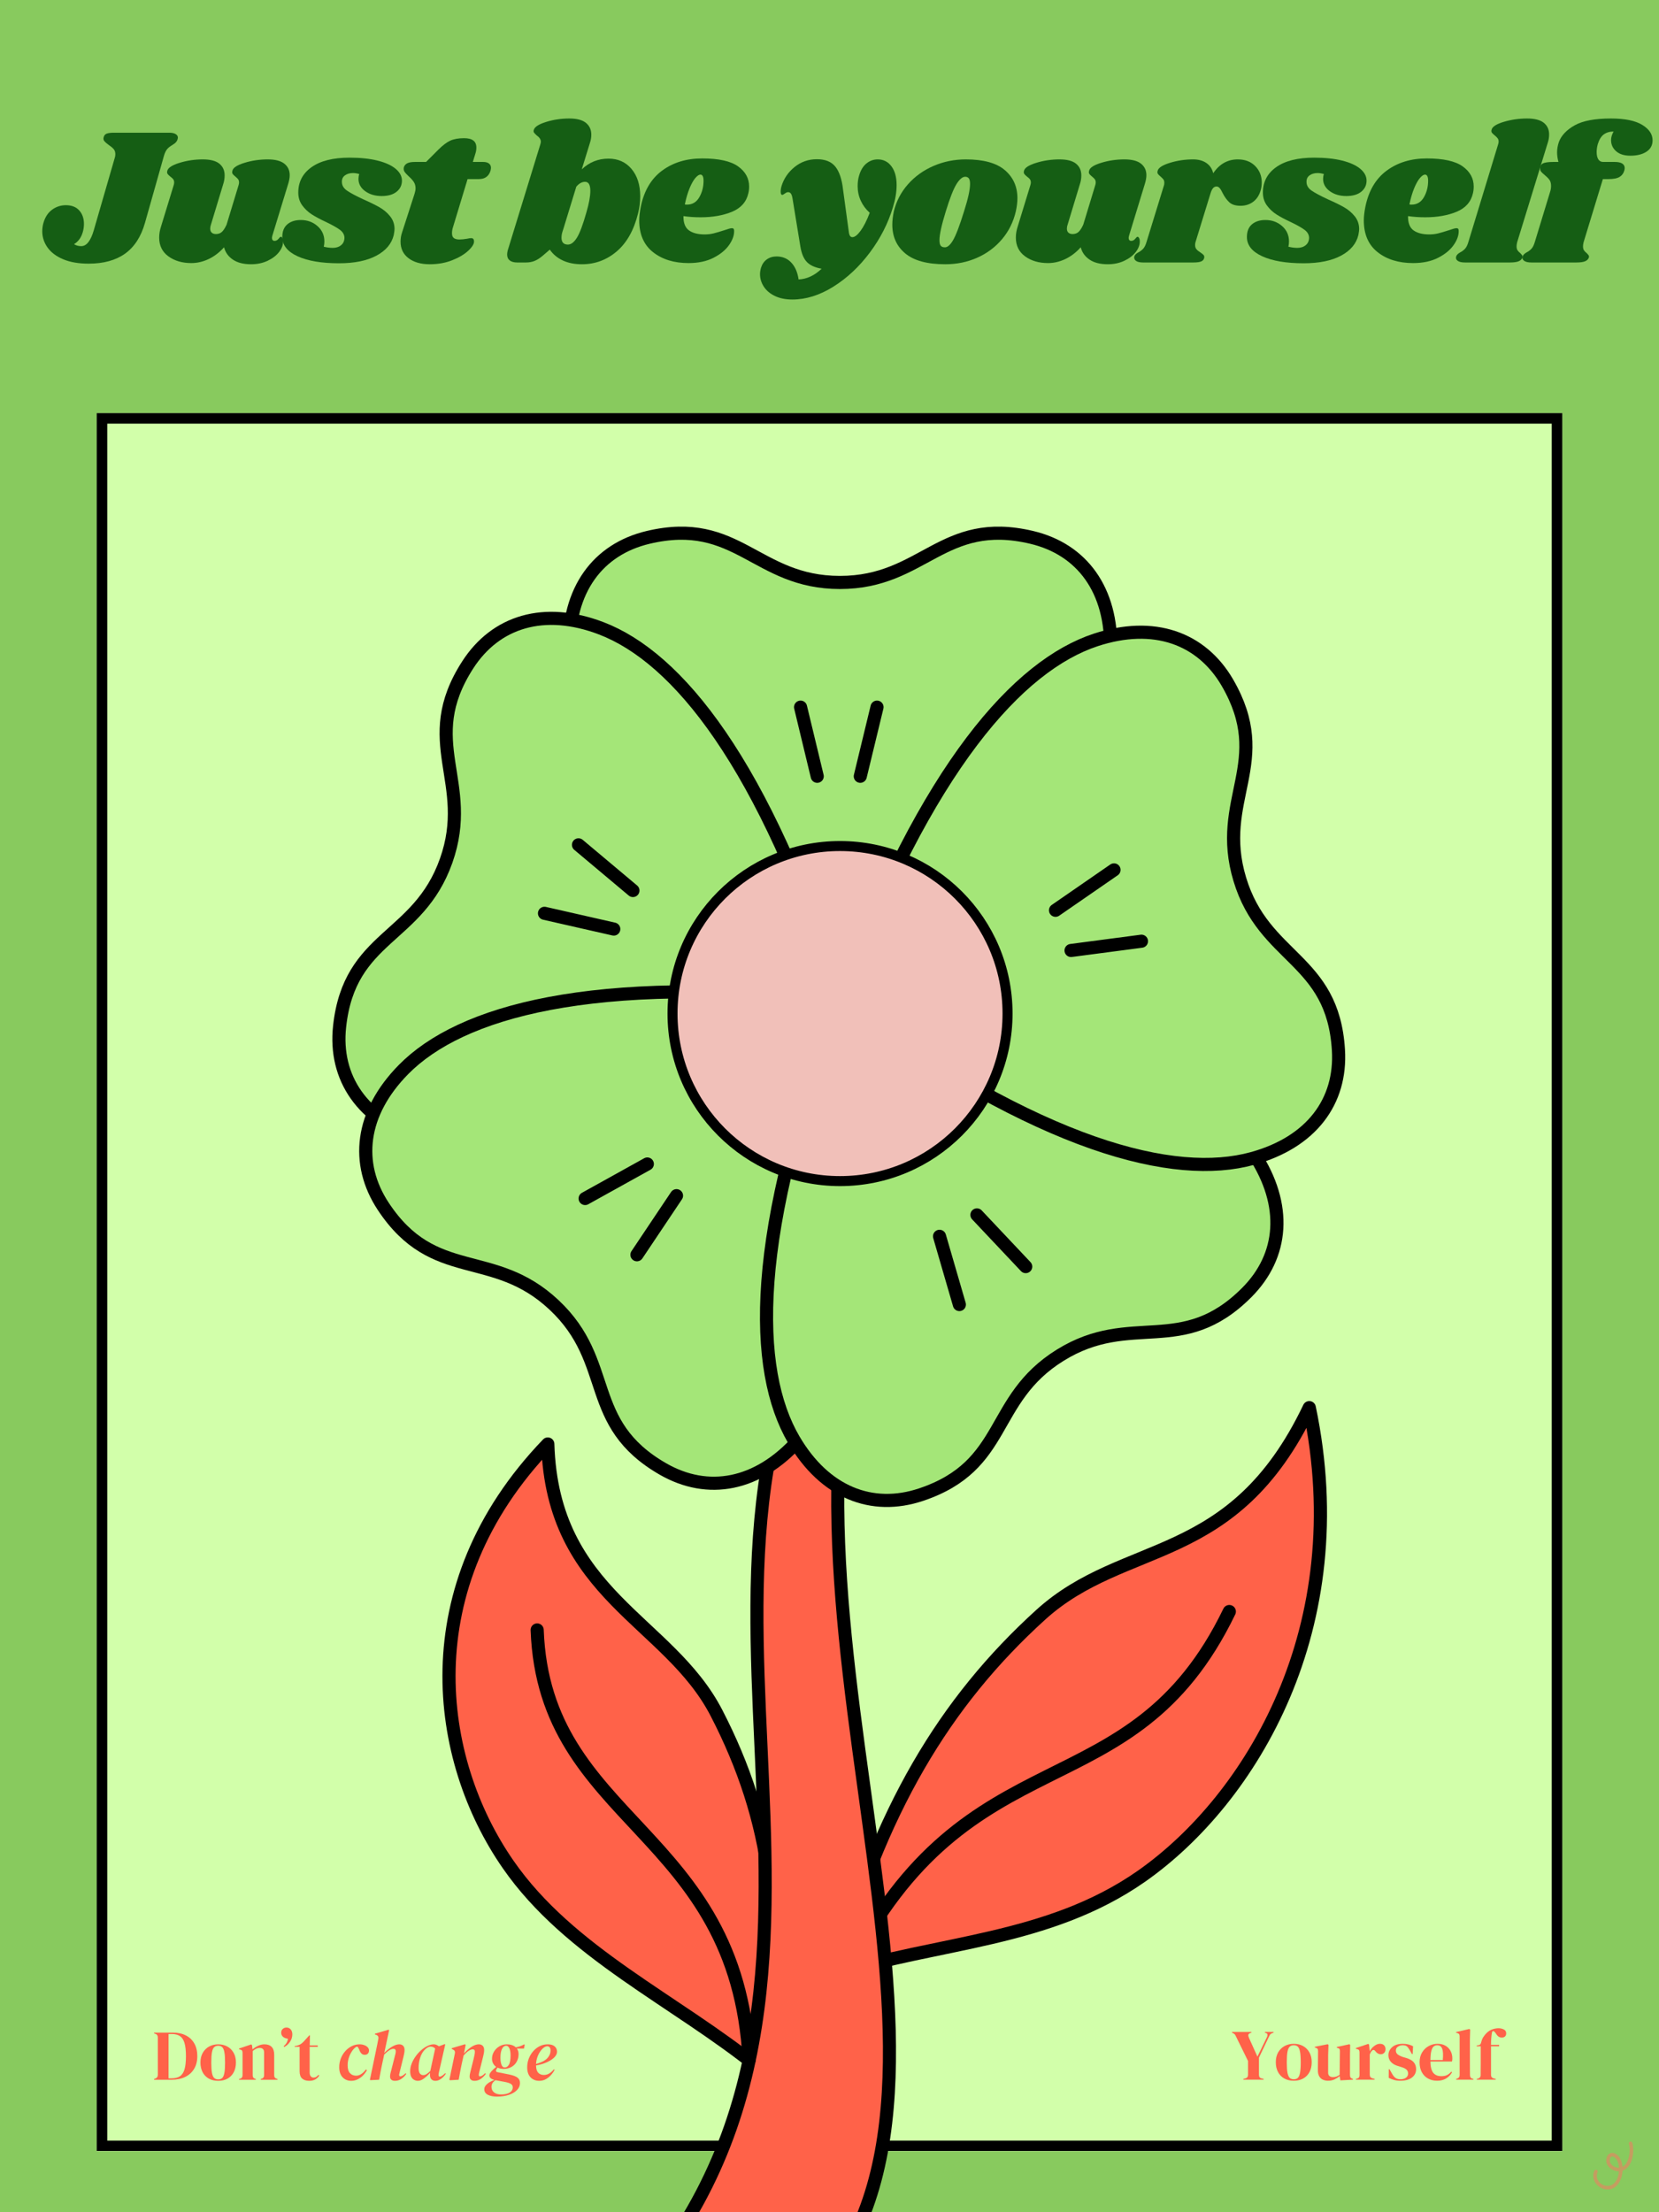 <svg version="1.0" preserveAspectRatio="xMidYMid meet" height="2304" viewBox="0 0 1296 1728" zoomAndPan="magnify" width="1728" xmlns:xlink="http://www.w3.org/1999/xlink" xmlns="http://www.w3.org/2000/svg"><defs><filter id="ac4326988a" height="100%" width="100%" y="0%" x="0%"><feColorMatrix color-interpolation-filters="sRGB" values="0 0 0 0 1 0 0 0 0 1 0 0 0 0 1 0 0 0 1 0"></feColorMatrix></filter><g></g><clipPath id="c42a2dae53"><path clip-rule="nonzero" d="M 75.535 322.672 L 1220.465 322.672 L 1220.465 1680.359 L 75.535 1680.359 Z M 75.535 322.672"></path></clipPath><clipPath id="3b586ac7e4"><path clip-rule="nonzero" d="M 75.535 322.672 L 1220.457 322.672 L 1220.457 1680.172 L 75.535 1680.172 Z M 75.535 322.672"></path></clipPath><clipPath id="f00b7ec289"><path clip-rule="nonzero" d="M 406 403.477 L 906 403.477 L 906 819 L 406 819 Z M 406 403.477"></path></clipPath><clipPath id="dfcea0f3bc"><path clip-rule="nonzero" d="M 254.23 444 L 695 444 L 695 934 L 254.23 934 Z M 254.23 444"></path></clipPath><clipPath id="71c8a0a6a5"><path clip-rule="nonzero" d="M 254.23 736 L 710 736 L 710 1197 L 254.23 1197 Z M 254.23 736"></path></clipPath><mask id="24bea6528b"><g filter="url(#ac4326988a)"><rect fill-opacity="0.5" height="2073.6" y="-172.8" fill="#000000" width="1555.2" x="-129.6"></rect></g></mask><clipPath id="13fbf915a9"><path clip-rule="nonzero" d="M 20.367 13.727 L 51.988 13.727 L 51.988 51.418 L 20.367 51.418 Z M 20.367 13.727"></path></clipPath><clipPath id="8d33349b31"><rect height="69" y="0" width="70" x="0"></rect></clipPath></defs><rect fill-opacity="1" height="2073.6" y="-172.8" fill="#ffffff" width="1555.2" x="-129.6"></rect><rect fill-opacity="1" height="2073.6" y="-172.8" fill="#88ca5e" width="1555.2" x="-129.6"></rect><g clip-path="url(#c42a2dae53)"><path fill-rule="nonzero" fill-opacity="1" d="M 75.535 322.672 L 1220.465 322.672 L 1220.465 1682.273 L 75.535 1682.273 Z M 75.535 322.672" fill="#d2ffaa"></path></g><g clip-path="url(#3b586ac7e4)"><path stroke-miterlimit="4" stroke-opacity="1" stroke-width="22" stroke="#000000" d="M -0.002 0.001 L 1526.56 0.001 L 1526.56 1810.236 L -0.002 1810.236 Z M -0.002 0.001" stroke-linejoin="miter" fill="none" transform="matrix(0.75, 0, 0, 0.75, 75.537, 322.671)" stroke-linecap="butt"></path></g><path fill-rule="evenodd" fill-opacity="1" d="M 812.617 1261.215 C 878.434 1201.469 962.809 1224.152 1022.262 1099.414 C 1058.203 1270.699 977.125 1405.156 891.398 1465.316 C 818.395 1516.52 731.957 1516.461 652.234 1541.973 C 686.469 1414.586 737.613 1329.324 812.617 1261.215" fill="#ff6249"></path><path stroke-miterlimit="2.613" stroke-opacity="1" stroke-width="8.224" stroke="#000000" d="M -506.992 -339.858 C -565.418 -380.019 -563.342 -449.808 -670.993 -473.042 C -544.786 -532.567 -425.621 -494.315 -363.166 -438.753 C -310.087 -391.416 -294.241 -324.193 -259.802 -266.907 C -364.873 -270.039 -440.387 -294.089 -506.992 -339.858 Z M -506.992 -339.858" stroke-linejoin="round" fill="none" transform="matrix(-0.29, 1.221, -1.218, -0.289, 252.043, 1782.135)" stroke-linecap="round"></path><path stroke-miterlimit="2.613" stroke-opacity="1" stroke-width="8.224" stroke="#000000" d="M -536.025 -453.884 C -398.655 -423.539 -427.794 -312.471 -263.951 -274.05" stroke-linejoin="round" fill="none" transform="matrix(-0.29, 1.221, -1.218, -0.289, 252.043, 1782.135)" stroke-linecap="round"></path><path fill-rule="evenodd" fill-opacity="1" d="M 559.789 1337.93 C 522.254 1265.277 431.574 1246.07 427.98 1127.758 C 320.215 1239.883 340.426 1374.695 396.93 1456.184 C 444.953 1525.535 527.973 1562.477 593.492 1615.625 C 615.176 1506.09 602.625 1420.773 559.789 1337.93" fill="#ff6249"></path><path stroke-miterlimit="2.613" stroke-opacity="1" stroke-width="6.802" stroke="#000000" d="M 204.024 294.491 C 179.139 342.657 119.022 355.391 116.64 433.827 C 45.195 359.493 58.594 270.117 96.054 216.094 C 127.892 170.116 182.931 145.625 226.368 110.39 C 240.743 183.008 232.422 239.569 204.024 294.491 Z M 204.024 294.491" stroke-linejoin="round" fill="none" transform="matrix(1.508, 0, 0, -1.508, 252.043, 1782.135)" stroke-linecap="round"></path><path fill-rule="evenodd" fill-opacity="1" d="M 658.895 1761.629 C 776.617 1570.312 553.543 1176.543 716.344 923.008 C 460.684 1166.762 710.039 1501.375 517.07 1763.457 C 573.812 1764.34 601.68 1762.516 658.895 1761.629" fill="#ff6249"></path><path stroke-miterlimit="2.613" stroke-opacity="1" stroke-width="8.169" stroke="#000000" d="M -90.596 312.93 C -260.446 369.252 -524.439 122.977 -750.703 202.865 C -514.952 48.837 -301.569 304.709 -63.091 202.878 C -72.874 247.199 -79.405 268.556 -90.596 312.93 Z M -90.596 312.93" stroke-linejoin="miter" fill="none" transform="matrix(-0.29, 1.222, 1.216, 0.288, 252.043, 1782.135)" stroke-linecap="butt"></path><path stroke-miterlimit="2.613" stroke-opacity="1" stroke-width="6.802" stroke="#000000" d="M 111.134 337.501 C 114.804 237.264 214.649 234.688 220.937 114.728" stroke-linejoin="round" fill="none" transform="matrix(1.508, 0, 0, -1.508, 252.043, 1782.135)" stroke-linecap="round"></path><path fill-rule="nonzero" fill-opacity="1" d="M 656.242 781.066 C 500.219 662.809 446.188 571.246 444.598 508.262 C 443.418 460.477 467.105 428.715 506.406 419.406 C 576.465 402.852 590.664 454.641 656.242 454.641 C 721.82 454.641 736.023 402.852 806.078 419.406 C 845.379 428.715 869.066 460.477 867.828 508.262 C 866.297 571.246 812.266 662.809 656.242 781.066" fill="#a4e678"></path><g clip-path="url(#f00b7ec289)"><path stroke-miterlimit="2.613" stroke-opacity="1" stroke-width="6.799" stroke="#000000" d="M 267.969 663.671 C 164.531 742.071 128.71 802.774 127.656 844.53 C 126.874 876.21 142.578 897.267 168.633 903.438 C 215.079 914.413 224.493 880.079 267.969 880.079 C 311.444 880.079 320.861 914.413 367.304 903.438 C 393.359 897.267 409.063 876.21 408.242 844.53 C 407.227 802.774 371.406 742.071 267.969 663.671 Z M 267.969 663.671" stroke-linejoin="miter" fill="none" transform="matrix(1.508, 0, 0, -1.508, 252.043, 1782.135)" stroke-linecap="butt"></path></g><path fill-rule="nonzero" fill-opacity="1" d="M 656.242 781.066 C 492.676 888.598 388.328 908.984 328.406 889.422 C 282.977 874.574 260.941 841.695 265.301 801.512 C 273.078 729.98 326.637 733.867 348.555 672.062 C 370.414 610.254 326.402 579.555 365.406 519.043 C 387.266 485.105 425.094 473.379 469.758 490.465 C 528.621 512.973 596.852 594.52 656.242 781.066" fill="#a4e678"></path><g clip-path="url(#dfcea0f3bc)"><path stroke-miterlimit="2.613" stroke-opacity="1" stroke-width="6.799" stroke="#000000" d="M 267.969 663.671 C 159.53 592.382 90.352 578.866 50.626 591.835 C 20.508 601.679 5.899 623.476 8.789 650.116 C 13.945 697.539 49.453 694.962 63.983 735.936 C 78.475 776.913 49.297 797.266 75.155 837.383 C 89.647 859.882 114.726 867.656 144.336 856.329 C 183.361 841.407 228.595 787.344 267.969 663.671 Z M 267.969 663.671" stroke-linejoin="miter" fill="none" transform="matrix(1.508, 0, 0, -1.508, 252.043, 1782.135)" stroke-linecap="butt"></path></g><path fill-rule="nonzero" fill-opacity="1" d="M 656.242 781.066 C 689.062 974.031 665.848 1077.793 623.895 1124.812 C 592.02 1160.457 553.07 1167.41 518.012 1147.32 C 455.617 1111.438 480.656 1063.945 432.871 1019.105 C 385.027 974.207 339.246 1002.254 299.477 942.215 C 277.203 908.57 281.68 869.211 315.266 835.156 C 359.457 790.316 461.566 760.5 656.242 781.066" fill="#a4e678"></path><g clip-path="url(#71c8a0a6a5)"><path stroke-miterlimit="2.613" stroke-opacity="1" stroke-width="6.799" stroke="#000000" d="M 267.969 663.671 C 289.727 535.742 274.337 466.952 246.523 435.78 C 225.391 412.149 199.57 407.539 176.327 420.858 C 134.962 444.647 151.562 476.133 119.882 505.86 C 88.163 535.626 57.812 517.032 31.446 556.835 C 16.68 579.141 19.648 605.234 41.914 627.811 C 71.211 657.538 138.906 677.306 267.969 663.671 Z M 267.969 663.671" stroke-linejoin="miter" fill="none" transform="matrix(1.508, 0, 0, -1.508, 252.043, 1782.135)" stroke-linecap="butt"></path></g><path fill-rule="nonzero" fill-opacity="1" d="M 656.242 781.066 C 851.152 799.273 945.367 848.59 979.895 901.266 C 1006.117 941.27 1002.699 980.691 974.238 1009.324 C 923.449 1060.352 884.09 1023.82 828.352 1058.406 C 772.613 1092.992 787.871 1144.492 719.582 1167.352 C 681.285 1180.137 644.457 1165.703 620.242 1124.457 C 588.367 1070.074 586.008 963.777 656.242 781.066" fill="#a4e678"></path><path stroke-miterlimit="2.613" stroke-opacity="1" stroke-width="6.799" stroke="#000000" d="M 267.969 663.671 C 397.187 651.603 459.648 618.905 482.538 583.983 C 499.923 557.462 497.657 531.327 478.788 512.345 C 445.117 478.515 419.023 502.734 382.071 479.805 C 345.118 456.876 355.234 422.733 309.961 407.578 C 284.571 399.102 260.155 408.671 244.102 436.016 C 222.97 472.07 221.406 542.538 267.969 663.671 Z M 267.969 663.671" stroke-linejoin="miter" fill="none" transform="matrix(1.508, 0, 0, -1.508, 252.043, 1782.135)" stroke-linecap="butt"></path><path fill-rule="nonzero" fill-opacity="1" d="M 656.242 781.066 C 724.297 597.465 796.297 519.277 856.102 499.539 C 901.531 484.574 938.77 498.066 959.039 532.949 C 995.156 595.227 949.73 623.805 968.699 686.555 C 987.672 749.367 1041.352 748.012 1045.77 819.836 C 1048.246 860.137 1024.676 891.953 978.602 904.68 C 917.852 921.414 814.562 896.195 656.242 781.066" fill="#a4e678"></path><path stroke-miterlimit="2.613" stroke-opacity="1" stroke-width="6.799" stroke="#000000" d="M 267.969 663.671 C 313.086 785.392 360.82 837.227 400.468 850.313 C 430.586 860.234 455.274 851.289 468.712 828.163 C 492.656 786.876 462.54 767.929 475.118 726.329 C 487.697 684.686 523.282 685.585 526.211 637.968 C 527.852 611.25 512.226 590.157 481.681 581.72 C 441.406 570.626 372.929 587.345 267.969 663.671 Z M 267.969 663.671" stroke-linejoin="miter" fill="none" transform="matrix(1.508, 0, 0, -1.508, 252.043, 1782.135)" stroke-linecap="butt"></path><path fill-rule="evenodd" fill-opacity="1" d="M 656.301 660.57 C 728.598 660.57 787.223 719.141 787.223 791.434 C 787.223 863.73 728.598 922.359 656.301 922.359 C 584.062 922.359 525.438 863.73 525.438 791.434 C 525.438 719.141 584.062 660.57 656.301 660.57" fill="#f1c0b9"></path><path stroke-miterlimit="2.613" stroke-opacity="1" stroke-width="5.188" stroke="#000000" d="M 268.007 743.555 C 315.938 743.555 354.804 704.725 354.804 656.798 C 354.804 608.868 315.938 569.999 268.007 569.999 C 220.116 569.999 181.25 608.868 181.25 656.798 C 181.25 704.725 220.116 743.555 268.007 743.555 Z M 268.007 743.555" stroke-linejoin="miter" fill="none" transform="matrix(1.508, 0, 0, -1.508, 252.043, 1782.135)" stroke-linecap="butt"></path><path stroke-miterlimit="2.613" stroke-opacity="1" stroke-width="6.785" stroke="#000000" d="M 247.577 815.507 L 256.211 779.687 M 287.187 815.507 L 278.516 779.687" stroke-linejoin="round" fill="none" transform="matrix(1.508, 0, 0, -1.508, 252.043, 1782.135)" stroke-linecap="round"></path><path stroke-miterlimit="2.613" stroke-opacity="1" stroke-width="6.785" stroke="#000000" d="M 409.962 731.21 L 379.649 710.272 M 424.179 694.258 L 387.695 689.454" stroke-linejoin="round" fill="none" transform="matrix(1.508, 0, 0, -1.508, 252.043, 1782.135)" stroke-linecap="round"></path><path stroke-miterlimit="2.613" stroke-opacity="1" stroke-width="6.785" stroke="#000000" d="M 364.22 525.702 L 338.944 552.5 M 329.844 506.054 L 319.571 541.406" stroke-linejoin="round" fill="none" transform="matrix(1.508, 0, 0, -1.508, 252.043, 1782.135)" stroke-linecap="round"></path><path stroke-miterlimit="2.613" stroke-opacity="1" stroke-width="6.785" stroke="#000000" d="M 162.811 531.837 L 183.319 562.46 M 135.977 560.976 L 168.203 578.866" stroke-linejoin="round" fill="none" transform="matrix(1.508, 0, 0, -1.508, 252.043, 1782.135)" stroke-linecap="round"></path><path stroke-miterlimit="2.613" stroke-opacity="1" stroke-width="6.785" stroke="#000000" d="M 114.923 708.711 L 150.821 700.548 M 132.538 744.179 L 160.742 720.507" stroke-linejoin="round" fill="none" transform="matrix(1.508, 0, 0, -1.508, 252.043, 1782.135)" stroke-linecap="round"></path><g mask="url(#24bea6528b)"><g transform="matrix(1, 0, 0, 1, 1224, 1659)"><g clip-path="url(#8d33349b31)"><g clip-path="url(#13fbf915a9)"><path fill-rule="nonzero" fill-opacity="1" d="M 31.859 51.25 C 24.637 51.328 18.211 43.562 21.48 36.621 C 21.793 35.926 22.609 35.613 23.309 35.926 C 24.004 36.234 24.312 37.055 24.004 37.75 C 19.938 47.844 38.836 55.969 40.707 37.055 C 36.594 37.09 32.117 34.469 31.043 30.387 C 30.234 27.734 31.289 23.957 33.906 23 C 35.535 22.344 37.309 22.75 38.766 23.809 C 41.84 26.043 43.18 29.824 43.484 33.613 C 48.762 30.719 50.059 20.988 48.492 15.59 C 48.27 14.863 48.684 14.09 49.414 13.871 C 50.145 13.648 50.914 14.062 51.137 14.793 C 51.555 16.184 51.809 17.836 51.867 19.578 C 51.918 21.77 51.711 24.184 51.156 26.512 C 50.098 30.945 47.766 35.043 43.512 36.602 C 43.215 43.391 39.277 51.375 31.859 51.25 Z M 35.547 25.445 C 34.465 25.477 33.871 26.32 33.625 27.574 C 32.926 31.598 37.211 34.371 40.762 34.289 C 40.57 30.344 38.793 25.91 35.547 25.445 Z M 35.547 25.445" fill="#ff6f61"></path></g></g></g></g><g fill-opacity="1" fill="#155e14"><g transform="translate(36.36, 205.039)"><g><path d="M 53.422 -82.203 C 53.629 -82.805 53.734 -83.617 53.734 -84.641 C 53.734 -86.254 53.301 -87.566 52.438 -88.578 C 51.57 -89.598 50.227 -90.719 48.406 -91.938 C 46.883 -93.051 45.789 -94.016 45.125 -94.828 C 44.469 -95.641 44.289 -96.602 44.594 -97.719 C 44.906 -99.145 45.664 -100.109 46.875 -100.609 C 48.094 -101.117 50.023 -101.375 52.672 -101.375 L 95.891 -101.375 C 98.023 -101.375 99.676 -101.02 100.844 -100.312 C 102.008 -99.602 102.594 -98.691 102.594 -97.578 C 102.594 -97.066 102.441 -96.406 102.141 -95.594 C 101.836 -94.883 101.406 -94.25 100.844 -93.688 C 100.281 -93.133 99.77 -92.727 99.312 -92.469 C 98.863 -92.219 98.535 -91.988 98.328 -91.781 C 96.703 -90.875 95.383 -89.859 94.375 -88.734 C 93.363 -87.617 92.5 -85.895 91.781 -83.562 L 76.875 -30.906 C 73.82 -20.145 68.645 -12.148 61.344 -6.922 C 54.039 -1.703 44.551 0.906 32.875 0.906 C 25.062 0.906 18.441 -0.234 13.016 -2.516 C 7.586 -4.797 3.504 -7.863 0.766 -11.719 C -1.973 -15.57 -3.344 -19.785 -3.344 -24.359 C -3.344 -26.586 -3.039 -28.77 -2.438 -30.906 C -1.113 -35.469 1.145 -38.914 4.344 -41.25 C 7.539 -43.582 11.113 -44.75 15.062 -44.75 C 19.633 -44.75 23.133 -43.379 25.562 -40.641 C 28 -37.898 29.219 -34.398 29.219 -30.141 C 29.219 -28.004 28.914 -25.875 28.312 -23.75 C 27.094 -19.488 24.812 -16.344 21.469 -14.312 C 23.082 -13.289 24.957 -12.781 27.094 -12.781 C 29.227 -12.781 31.102 -13.844 32.719 -15.969 C 34.344 -18.102 35.719 -21.102 36.844 -24.969 Z M 53.422 -82.203"></path></g></g></g><g fill-opacity="1" fill="#155e14"><g transform="translate(122.355, 205.039)"><g><path d="M 90.422 -21 C 90.211 -20.188 90.109 -19.578 90.109 -19.172 C 90.109 -18.461 90.285 -17.906 90.641 -17.5 C 90.992 -17.094 91.477 -16.891 92.094 -16.891 C 93.312 -16.891 94.348 -17.422 95.203 -18.484 C 96.066 -19.555 96.656 -20.094 96.969 -20.094 C 97.469 -20.094 97.895 -19.758 98.25 -19.094 C 98.613 -18.438 98.797 -17.656 98.797 -16.75 C 98.891 -13.906 97.867 -11.086 95.734 -8.297 C 93.609 -5.504 90.617 -3.191 86.766 -1.359 C 82.91 0.461 78.598 1.375 73.828 1.375 C 67.836 1.375 63.066 0.156 59.516 -2.281 C 55.961 -4.719 53.68 -7.914 52.672 -11.875 C 49.016 -7.812 44.977 -4.738 40.562 -2.656 C 36.145 -0.582 31.656 0.453 27.094 0.453 C 19.988 0.453 14.023 -1.297 9.203 -4.797 C 4.391 -8.297 1.984 -13.191 1.984 -19.484 C 1.984 -22.328 2.488 -25.27 3.5 -28.312 L 13.25 -60.125 C 13.551 -61.039 13.703 -61.801 13.703 -62.406 C 13.703 -63.52 13.445 -64.406 12.938 -65.062 C 12.426 -65.727 11.664 -66.414 10.656 -67.125 C 9.645 -67.938 8.938 -68.645 8.531 -69.25 C 8.125 -69.863 8.07 -70.676 8.375 -71.688 C 8.977 -74.031 12.172 -76.086 17.953 -77.859 C 23.742 -79.641 29.785 -80.531 36.078 -80.531 C 41.961 -80.531 46.273 -79.41 49.016 -77.172 C 51.754 -74.941 53.125 -71.898 53.125 -68.047 C 53.125 -65.711 52.77 -63.477 52.062 -61.344 L 42.469 -29.688 C 42.062 -28.57 41.859 -27.504 41.859 -26.484 C 41.859 -25.066 42.266 -24 43.078 -23.281 C 43.891 -22.57 44.957 -22.219 46.281 -22.219 C 48.207 -22.219 49.773 -22.773 50.984 -23.891 C 52.203 -25.016 53.422 -26.895 54.641 -29.531 L 63.938 -60.125 C 64.238 -61.039 64.391 -61.801 64.391 -62.406 C 64.391 -63.52 64.133 -64.406 63.625 -65.062 C 63.113 -65.727 62.406 -66.414 61.5 -67.125 C 60.477 -67.938 59.766 -68.645 59.359 -69.25 C 58.953 -69.863 58.906 -70.676 59.219 -71.688 C 59.719 -74.031 62.859 -76.086 68.641 -77.859 C 74.43 -79.641 80.473 -80.531 86.766 -80.531 C 92.648 -80.531 96.988 -79.41 99.781 -77.172 C 102.57 -74.941 103.969 -71.945 103.969 -68.188 C 103.969 -66.258 103.562 -63.977 102.75 -61.344 Z M 90.422 -21"></path></g></g></g><g fill-opacity="1" fill="#155e14"><g transform="translate(222.961, 205.039)"><g><path d="M 50.078 -81.891 C 58.504 -81.891 65.785 -81.129 71.922 -79.609 C 78.055 -78.086 82.773 -75.957 86.078 -73.219 C 89.379 -70.477 91.031 -67.383 91.031 -63.938 C 91.031 -60.383 89.633 -57.488 86.844 -55.25 C 84.051 -53.02 80.172 -51.906 75.203 -51.906 C 70.117 -51.906 65.828 -53.172 62.328 -55.703 C 58.828 -58.242 57.078 -61.441 57.078 -65.297 C 57.078 -66.617 57.281 -67.891 57.688 -69.109 C 55.863 -69.617 54.238 -69.875 52.812 -69.875 C 50.281 -69.875 48.176 -69.266 46.5 -68.047 C 44.82 -66.828 44.035 -65.098 44.141 -62.859 C 44.141 -60.223 45.457 -57.988 48.094 -56.156 C 50.738 -54.332 55.004 -52.051 60.891 -49.312 C 65.961 -47.082 70.145 -45.031 73.438 -43.156 C 76.738 -41.281 79.531 -38.922 81.812 -36.078 C 84.102 -33.234 85.25 -29.883 85.25 -26.031 C 85.25 -25.219 85.047 -23.695 84.641 -21.469 C 83.016 -14.664 78.492 -9.285 71.078 -5.328 C 63.672 -1.367 53.93 0.609 41.859 0.609 C 28.266 0.609 17.484 -1.211 9.516 -4.859 C 1.547 -8.516 -2.438 -13.539 -2.438 -19.938 C -2.438 -24.301 -1.117 -27.598 1.516 -29.828 C 4.16 -32.066 7.664 -33.188 12.031 -33.188 C 17.102 -33.188 21.438 -31.613 25.031 -28.469 C 28.633 -25.32 30.438 -21.312 30.438 -16.438 C 30.438 -15.113 30.285 -13.742 29.984 -12.328 C 32.422 -11.723 34.754 -11.422 36.984 -11.422 C 39.629 -11.422 41.812 -12.129 43.531 -13.547 C 45.258 -14.961 46.125 -16.941 46.125 -19.484 C 46.02 -21.816 44.848 -23.82 42.609 -25.5 C 40.379 -27.176 36.832 -29.18 31.969 -31.516 C 27.395 -33.641 23.633 -35.641 20.688 -37.516 C 17.75 -39.398 15.238 -41.758 13.156 -44.594 C 11.082 -47.438 10.047 -50.785 10.047 -54.641 C 10.047 -62.961 13.52 -69.582 20.469 -74.5 C 27.426 -79.426 37.297 -81.891 50.078 -81.891 Z M 50.078 -81.891"></path></g></g></g><g fill-opacity="1" fill="#155e14"><g transform="translate(309.412, 205.039)"><g><path d="M 68.047 -78.547 C 69.973 -78.547 71.469 -78.141 72.531 -77.328 C 73.594 -76.516 74.125 -75.398 74.125 -73.984 C 74.125 -73.578 74.023 -72.863 73.828 -71.844 C 72.504 -67.383 69.457 -65.156 64.688 -65.156 L 55.859 -65.156 L 44.453 -27.547 C 43.941 -26.023 43.688 -24.453 43.688 -22.828 C 43.688 -21.004 44.191 -19.738 45.203 -19.031 C 46.223 -18.32 47.645 -17.969 49.469 -17.969 C 51.094 -17.969 53.125 -18.172 55.562 -18.578 C 56.781 -18.879 57.844 -19.031 58.75 -19.031 C 59.469 -19.031 60.004 -18.801 60.359 -18.344 C 60.711 -17.883 60.891 -17.301 60.891 -16.594 C 60.992 -14.562 59.492 -12.098 56.391 -9.203 C 53.297 -6.316 49.109 -3.832 43.828 -1.75 C 38.555 0.332 32.723 1.375 26.328 1.375 C 19.43 1.375 13.898 -0.195 9.734 -3.344 C 5.578 -6.488 3.5 -10.801 3.5 -16.281 C 3.5 -18.82 3.906 -21.258 4.719 -23.594 L 14.453 -53.734 C 14.961 -55.461 15.219 -56.832 15.219 -57.844 C 15.219 -59.875 14.734 -61.598 13.766 -63.016 C 12.805 -64.441 11.461 -65.914 9.734 -67.438 C 8.211 -68.852 7.145 -70.039 6.531 -71 C 5.926 -71.969 5.781 -73.113 6.094 -74.438 C 6.5 -75.75 7.359 -76.758 8.672 -77.469 C 9.992 -78.188 12.078 -78.547 14.922 -78.547 L 23.438 -78.547 L 33.031 -88.141 C 36.383 -91.484 39.453 -93.812 42.234 -95.125 C 45.023 -96.445 48.656 -97.109 53.125 -97.109 C 59.52 -97.109 62.719 -94.676 62.719 -89.812 C 62.719 -88.289 62.516 -86.867 62.109 -85.547 L 59.969 -78.547 Z M 68.047 -78.547"></path></g></g></g><g fill-opacity="1" fill="#155e14"><g transform="translate(371.054, 205.039)"><g></g></g></g><g fill-opacity="1" fill="#155e14"><g transform="translate(397.689, 205.039)"><g><path d="M 77.625 -81.125 C 85.133 -81.125 91.145 -78.438 95.656 -73.062 C 100.176 -67.688 102.438 -60.582 102.438 -51.75 C 102.438 -47.188 101.879 -42.723 100.766 -38.359 C 97.516 -25.266 91.957 -15.367 84.094 -8.672 C 76.227 -1.973 67.176 1.375 56.938 1.375 C 51.145 1.375 46.145 0.383 41.938 -1.594 C 37.727 -3.57 34.352 -6.391 31.812 -10.047 L 26.328 -5.328 C 24.203 -3.504 22.125 -2.16 20.094 -1.297 C 18.062 -0.43 15.727 0 13.094 0 L 6.391 0 C 3.859 0 1.906 -0.531 0.531 -1.594 C -0.832 -2.664 -1.516 -4.211 -1.516 -6.234 C -1.516 -7.148 -1.363 -8.219 -1.062 -9.438 L 24.359 -92.094 C 24.66 -93.008 24.812 -93.77 24.812 -94.375 C 24.812 -96.102 23.742 -97.727 21.609 -99.25 C 20.598 -100.156 19.891 -100.891 19.484 -101.453 C 19.078 -102.016 19.023 -102.75 19.328 -103.656 C 20.035 -105.988 23.254 -108.039 28.984 -109.812 C 34.723 -111.594 40.738 -112.484 47.031 -112.484 C 52.914 -112.484 57.254 -111.344 60.047 -109.062 C 62.836 -106.781 64.234 -103.711 64.234 -99.859 C 64.234 -97.723 63.879 -95.594 63.172 -93.469 L 56.781 -72.766 C 62.664 -78.336 69.613 -81.125 77.625 -81.125 Z M 60.438 -39.266 C 62.457 -46.172 63.469 -51.754 63.469 -56.016 C 63.469 -60.68 62.098 -63.016 59.359 -63.016 C 56.93 -63.016 54.648 -61.75 52.516 -59.219 L 42.625 -26.938 L 41.703 -24.047 C 41.203 -22.523 40.953 -20.953 40.953 -19.328 C 40.953 -15.773 42.625 -14 45.969 -14 C 48.406 -14 50.738 -15.773 52.969 -19.328 C 55.207 -22.879 57.695 -29.523 60.438 -39.266 Z M 60.438 -39.266"></path></g></g></g><g fill-opacity="1" fill="#155e14"><g transform="translate(496.925, 205.039)"><g><path d="M 51.609 -81.281 C 64.492 -81.281 73.828 -79.223 79.609 -75.109 C 85.391 -71.004 88.281 -65.754 88.281 -59.359 C 88.281 -57.43 88.078 -55.656 87.672 -54.031 C 86.148 -47.332 81.914 -42.535 74.969 -39.641 C 68.02 -36.754 59.828 -35.312 50.391 -35.312 C 45.617 -35.312 41.148 -35.617 36.984 -36.234 C 36.891 -30.953 38.312 -27.242 41.25 -25.109 C 44.195 -22.984 48.305 -21.922 53.578 -21.922 C 56.016 -21.922 58.348 -22.195 60.578 -22.75 C 62.816 -23.312 65.66 -24.148 69.109 -25.266 C 71.953 -26.285 73.879 -26.797 74.891 -26.797 C 76.004 -26.797 76.562 -26.133 76.562 -24.812 C 76.664 -21.258 75.348 -17.531 72.609 -13.625 C 69.867 -9.719 65.805 -6.395 60.422 -3.656 C 55.047 -0.914 48.555 0.453 40.953 0.453 C 29.68 0.453 20.441 -2.383 13.234 -8.062 C 6.035 -13.75 2.438 -22.02 2.438 -32.875 C 2.438 -35.926 2.844 -39.477 3.656 -43.531 C 6.188 -56.008 11.738 -65.422 20.312 -71.766 C 28.895 -78.109 39.328 -81.281 51.609 -81.281 Z M 38.062 -45.359 C 38.457 -45.254 39.016 -45.203 39.734 -45.203 C 43.992 -45.203 47.238 -47.18 49.469 -51.141 C 51.695 -55.098 52.766 -59.516 52.672 -64.391 C 52.566 -67.234 51.754 -68.656 50.234 -68.656 C 49.117 -68.656 47.797 -67.766 46.266 -65.984 C 44.742 -64.211 43.25 -61.551 41.781 -58 C 40.312 -54.445 39.07 -50.234 38.062 -45.359 Z M 38.062 -45.359"></path></g></g></g><g fill-opacity="1" fill="#155e14"><g transform="translate(578.353, 205.039)"><g></g></g></g><g fill-opacity="1" fill="#155e14"><g transform="translate(604.989, 205.039)"><g><path d="M 80.672 -80.531 C 85.141 -80.531 88.719 -78.727 91.406 -75.125 C 94.094 -71.52 95.438 -66.625 95.438 -60.438 C 95.438 -55.051 94.473 -49.266 92.547 -43.078 C 88.797 -30.598 82.785 -18.828 74.516 -7.766 C 66.242 3.297 56.754 12.176 46.047 18.875 C 35.336 25.57 24.656 28.922 14 28.922 C 8.727 28.922 4.188 28.004 0.375 26.172 C -3.426 24.348 -6.316 21.914 -8.297 18.875 C -10.273 15.832 -11.266 12.586 -11.266 9.141 C -11.266 7.609 -11.008 5.93 -10.5 4.109 C -9.594 1.266 -8.07 -0.914 -5.938 -2.438 C -3.801 -3.957 -1.266 -4.719 1.672 -4.719 C 6.336 -4.719 10.164 -3.117 13.156 0.078 C 16.156 3.273 18.062 7.664 18.875 13.25 C 25.363 12.938 31.352 10.145 36.844 4.875 C 31.664 3.957 27.832 2.207 25.344 -0.375 C 22.852 -2.969 21.156 -7.004 20.25 -12.484 L 14.156 -49.781 C 13.852 -51.707 13.422 -53.051 12.859 -53.812 C 12.305 -54.57 11.57 -54.953 10.656 -54.953 C 9.945 -54.953 9.109 -54.594 8.141 -53.875 C 7.18 -53.164 6.5 -52.812 6.094 -52.812 C 5.281 -52.812 4.875 -53.676 4.875 -55.406 C 4.875 -56.82 5.125 -58.344 5.625 -59.969 C 7.457 -65.758 10.859 -70.656 15.828 -74.656 C 20.805 -78.664 26.594 -80.672 33.188 -80.672 C 39.676 -80.672 44.469 -78.742 47.562 -74.891 C 50.664 -71.035 52.672 -65.098 53.578 -57.078 L 58.141 -23.594 C 58.453 -21.051 59.367 -19.781 60.891 -19.781 C 62.711 -19.781 64.844 -21.43 67.281 -24.734 C 69.719 -28.035 72.102 -32.727 74.438 -38.812 C 71.395 -41.551 69.062 -44.695 67.438 -48.25 C 65.812 -51.801 65 -55.609 65 -59.672 C 65 -62.816 65.406 -65.656 66.219 -68.188 C 67.438 -72.25 69.336 -75.32 71.922 -77.406 C 74.516 -79.488 77.43 -80.531 80.672 -80.531 Z M 80.672 -80.531"></path></g></g></g><g fill-opacity="1" fill="#155e14"><g transform="translate(695.549, 205.039)"><g><path d="M 58.906 -80.531 C 72.707 -80.531 82.879 -77.738 89.422 -72.156 C 95.973 -66.57 99.25 -59.266 99.25 -50.234 C 99.25 -47.191 98.844 -43.789 98.031 -40.031 C 96.102 -31.707 92.5 -24.426 87.219 -18.188 C 81.945 -11.945 75.477 -7.125 67.812 -3.719 C 60.156 -0.32 51.859 1.375 42.922 1.375 C 28.816 1.375 18.391 -1.441 11.641 -7.078 C 4.891 -12.711 1.516 -20.195 1.516 -29.531 C 1.516 -32.676 1.922 -36.176 2.734 -40.031 C 4.66 -47.945 8.336 -54.973 13.766 -61.109 C 19.203 -67.254 25.852 -72.023 33.719 -75.422 C 41.582 -78.828 49.977 -80.531 58.906 -80.531 Z M 58.453 -66.969 C 56.316 -66.969 54.055 -65.066 51.672 -61.266 C 49.285 -57.461 46.473 -50.285 43.234 -39.734 C 39.984 -29.172 38.359 -21.758 38.359 -17.5 C 38.359 -15.27 38.711 -13.773 39.422 -13.016 C 40.129 -12.254 41.094 -11.875 42.312 -11.875 C 44.445 -11.664 46.656 -13.488 48.938 -17.344 C 51.219 -21.207 54.082 -28.719 57.531 -39.875 C 60.676 -49.719 62.25 -56.875 62.25 -61.344 C 62.25 -63.477 61.922 -64.945 61.266 -65.75 C 60.609 -66.562 59.672 -66.969 58.453 -66.969 Z M 58.453 -66.969"></path></g></g></g><g fill-opacity="1" fill="#155e14"><g transform="translate(791.589, 205.039)"><g><path d="M 90.422 -21 C 90.211 -20.188 90.109 -19.578 90.109 -19.172 C 90.109 -18.461 90.285 -17.906 90.641 -17.5 C 90.992 -17.094 91.477 -16.891 92.094 -16.891 C 93.312 -16.891 94.348 -17.422 95.203 -18.484 C 96.066 -19.555 96.656 -20.094 96.969 -20.094 C 97.469 -20.094 97.895 -19.758 98.25 -19.094 C 98.613 -18.438 98.797 -17.656 98.797 -16.75 C 98.891 -13.906 97.867 -11.086 95.734 -8.297 C 93.609 -5.504 90.617 -3.191 86.766 -1.359 C 82.91 0.461 78.598 1.375 73.828 1.375 C 67.836 1.375 63.066 0.156 59.516 -2.281 C 55.961 -4.719 53.68 -7.914 52.672 -11.875 C 49.016 -7.812 44.977 -4.738 40.562 -2.656 C 36.145 -0.582 31.656 0.453 27.094 0.453 C 19.988 0.453 14.023 -1.297 9.203 -4.797 C 4.391 -8.297 1.984 -13.191 1.984 -19.484 C 1.984 -22.328 2.488 -25.27 3.5 -28.312 L 13.25 -60.125 C 13.551 -61.039 13.703 -61.801 13.703 -62.406 C 13.703 -63.52 13.445 -64.406 12.938 -65.062 C 12.426 -65.727 11.664 -66.414 10.656 -67.125 C 9.645 -67.938 8.938 -68.645 8.531 -69.25 C 8.125 -69.863 8.07 -70.676 8.375 -71.688 C 8.977 -74.031 12.172 -76.086 17.953 -77.859 C 23.742 -79.641 29.785 -80.531 36.078 -80.531 C 41.961 -80.531 46.273 -79.41 49.016 -77.172 C 51.754 -74.941 53.125 -71.898 53.125 -68.047 C 53.125 -65.711 52.77 -63.477 52.062 -61.344 L 42.469 -29.688 C 42.062 -28.57 41.859 -27.504 41.859 -26.484 C 41.859 -25.066 42.266 -24 43.078 -23.281 C 43.891 -22.57 44.957 -22.219 46.281 -22.219 C 48.207 -22.219 49.773 -22.773 50.984 -23.891 C 52.203 -25.016 53.422 -26.895 54.641 -29.531 L 63.938 -60.125 C 64.238 -61.039 64.391 -61.801 64.391 -62.406 C 64.391 -63.52 64.133 -64.406 63.625 -65.062 C 63.113 -65.727 62.406 -66.414 61.5 -67.125 C 60.477 -67.938 59.766 -68.645 59.359 -69.25 C 58.953 -69.863 58.906 -70.676 59.219 -71.688 C 59.719 -74.031 62.859 -76.086 68.641 -77.859 C 74.43 -79.641 80.473 -80.531 86.766 -80.531 C 92.648 -80.531 96.988 -79.41 99.781 -77.172 C 102.57 -74.941 103.969 -71.945 103.969 -68.188 C 103.969 -66.258 103.562 -63.977 102.75 -61.344 Z M 90.422 -21"></path></g></g></g><g fill-opacity="1" fill="#155e14"><g transform="translate(892.195, 205.039)"><g><path d="M 74.734 -80.531 C 80.422 -80.531 84.961 -78.801 88.359 -75.344 C 91.766 -71.895 93.469 -67.633 93.469 -62.562 C 93.469 -60.633 93.266 -58.859 92.859 -57.234 C 91.836 -53.078 89.906 -49.879 87.062 -47.641 C 84.227 -45.41 80.832 -44.297 76.875 -44.297 C 73.02 -44.297 70.102 -45.207 68.125 -47.031 C 66.145 -48.863 64.391 -51.301 62.859 -54.344 C 62.055 -56.07 61.297 -57.336 60.578 -58.141 C 59.867 -58.953 59.055 -59.359 58.141 -59.359 C 57.129 -59.359 56.242 -58.953 55.484 -58.141 C 54.723 -57.336 54.035 -55.922 53.422 -53.891 L 41.703 -15.828 C 41.504 -15.316 41.406 -14.555 41.406 -13.547 C 41.406 -12.223 41.785 -11.129 42.547 -10.266 C 43.305 -9.41 44.348 -8.578 45.672 -7.766 C 46.891 -6.953 47.695 -6.289 48.094 -5.781 C 48.5 -5.27 48.656 -4.613 48.562 -3.812 C 48.352 -2.488 47.613 -1.52 46.344 -0.906 C 45.082 -0.301 42.926 0 39.875 0 L 0.906 0 C -1.727 0 -3.629 -0.43 -4.797 -1.297 C -5.961 -2.16 -6.395 -3.301 -6.094 -4.719 C -5.688 -5.938 -4.617 -7.004 -2.891 -7.922 C -1.367 -8.734 -0.102 -9.695 0.906 -10.812 C 1.926 -11.926 2.789 -13.703 3.5 -16.141 L 17.047 -60.125 C 17.254 -60.633 17.359 -61.344 17.359 -62.25 C 17.359 -63.375 17.129 -64.238 16.672 -64.844 C 16.211 -65.457 15.473 -66.219 14.453 -67.125 C 13.441 -67.938 12.734 -68.645 12.328 -69.25 C 11.922 -69.863 11.867 -70.676 12.172 -71.688 C 12.785 -74.031 15.984 -76.086 21.766 -77.859 C 27.547 -79.641 33.582 -80.531 39.875 -80.531 C 44.039 -80.531 47.492 -79.586 50.234 -77.703 C 52.973 -75.828 54.75 -73.164 55.562 -69.719 C 60.426 -76.926 66.816 -80.531 74.734 -80.531 Z M 74.734 -80.531"></path></g></g></g><g fill-opacity="1" fill="#155e14"><g transform="translate(976.515, 205.039)"><g><path d="M 50.078 -81.891 C 58.504 -81.891 65.785 -81.129 71.922 -79.609 C 78.055 -78.086 82.773 -75.957 86.078 -73.219 C 89.379 -70.477 91.031 -67.383 91.031 -63.938 C 91.031 -60.383 89.633 -57.488 86.844 -55.25 C 84.051 -53.02 80.172 -51.906 75.203 -51.906 C 70.117 -51.906 65.828 -53.172 62.328 -55.703 C 58.828 -58.242 57.078 -61.441 57.078 -65.297 C 57.078 -66.617 57.281 -67.891 57.688 -69.109 C 55.863 -69.617 54.238 -69.875 52.812 -69.875 C 50.281 -69.875 48.176 -69.266 46.5 -68.047 C 44.82 -66.828 44.035 -65.098 44.141 -62.859 C 44.141 -60.223 45.457 -57.988 48.094 -56.156 C 50.738 -54.332 55.004 -52.051 60.891 -49.312 C 65.961 -47.082 70.145 -45.031 73.438 -43.156 C 76.738 -41.281 79.531 -38.922 81.812 -36.078 C 84.102 -33.234 85.25 -29.883 85.25 -26.031 C 85.25 -25.219 85.047 -23.695 84.641 -21.469 C 83.016 -14.664 78.492 -9.285 71.078 -5.328 C 63.672 -1.367 53.93 0.609 41.859 0.609 C 28.266 0.609 17.484 -1.211 9.516 -4.859 C 1.547 -8.516 -2.438 -13.539 -2.438 -19.938 C -2.438 -24.301 -1.117 -27.598 1.516 -29.828 C 4.16 -32.066 7.664 -33.188 12.031 -33.188 C 17.102 -33.188 21.438 -31.613 25.031 -28.469 C 28.633 -25.32 30.438 -21.312 30.438 -16.438 C 30.438 -15.113 30.285 -13.742 29.984 -12.328 C 32.422 -11.723 34.754 -11.422 36.984 -11.422 C 39.629 -11.422 41.812 -12.129 43.531 -13.547 C 45.258 -14.961 46.125 -16.941 46.125 -19.484 C 46.02 -21.816 44.848 -23.82 42.609 -25.5 C 40.379 -27.176 36.832 -29.18 31.969 -31.516 C 27.395 -33.641 23.633 -35.641 20.688 -37.516 C 17.75 -39.398 15.238 -41.758 13.156 -44.594 C 11.082 -47.438 10.047 -50.785 10.047 -54.641 C 10.047 -62.961 13.52 -69.582 20.469 -74.5 C 27.426 -79.426 37.297 -81.891 50.078 -81.891 Z M 50.078 -81.891"></path></g></g></g><g fill-opacity="1" fill="#155e14"><g transform="translate(1062.966, 205.039)"><g><path d="M 51.609 -81.281 C 64.492 -81.281 73.828 -79.223 79.609 -75.109 C 85.391 -71.004 88.281 -65.754 88.281 -59.359 C 88.281 -57.43 88.078 -55.656 87.672 -54.031 C 86.148 -47.332 81.914 -42.535 74.969 -39.641 C 68.02 -36.754 59.828 -35.312 50.391 -35.312 C 45.617 -35.312 41.148 -35.617 36.984 -36.234 C 36.891 -30.953 38.312 -27.242 41.25 -25.109 C 44.195 -22.984 48.305 -21.922 53.578 -21.922 C 56.016 -21.922 58.348 -22.195 60.578 -22.75 C 62.816 -23.312 65.66 -24.148 69.109 -25.266 C 71.953 -26.285 73.879 -26.797 74.891 -26.797 C 76.004 -26.797 76.562 -26.133 76.562 -24.812 C 76.664 -21.258 75.348 -17.531 72.609 -13.625 C 69.867 -9.719 65.805 -6.395 60.422 -3.656 C 55.047 -0.914 48.555 0.453 40.953 0.453 C 29.68 0.453 20.441 -2.383 13.234 -8.062 C 6.035 -13.75 2.438 -22.02 2.438 -32.875 C 2.438 -35.926 2.844 -39.477 3.656 -43.531 C 6.188 -56.008 11.738 -65.422 20.312 -71.766 C 28.895 -78.109 39.328 -81.281 51.609 -81.281 Z M 38.062 -45.359 C 38.457 -45.254 39.016 -45.203 39.734 -45.203 C 43.992 -45.203 47.238 -47.18 49.469 -51.141 C 51.695 -55.098 52.766 -59.516 52.672 -64.391 C 52.566 -67.234 51.754 -68.656 50.234 -68.656 C 49.117 -68.656 47.797 -67.766 46.266 -65.984 C 44.742 -64.211 43.25 -61.551 41.781 -58 C 40.312 -54.445 39.07 -50.234 38.062 -45.359 Z M 38.062 -45.359"></path></g></g></g><g fill-opacity="1" fill="#155e14"><g transform="translate(1144.395, 205.039)"><g><path d="M 48.562 -112.484 C 54.445 -112.484 58.785 -111.367 61.578 -109.141 C 64.367 -106.91 65.766 -103.863 65.766 -100 C 65.766 -97.77 65.406 -95.594 64.688 -93.469 L 40.797 -15.828 C 40.492 -14.609 40.344 -13.547 40.344 -12.641 C 40.344 -11.316 40.594 -10.273 41.094 -9.516 C 41.602 -8.754 42.316 -8.02 43.234 -7.312 C 43.941 -6.594 44.445 -6.004 44.75 -5.547 C 45.051 -5.098 45.102 -4.52 44.906 -3.812 C 44.395 -2.488 43.379 -1.52 41.859 -0.906 C 40.336 -0.301 38.004 0 34.859 0 L 0.156 0 C -2.488 0 -4.414 -0.43 -5.625 -1.297 C -6.844 -2.16 -7.25 -3.301 -6.844 -4.719 C -6.438 -5.938 -5.375 -7.004 -3.656 -7.922 C -2.133 -8.734 -0.867 -9.695 0.141 -10.812 C 1.16 -11.926 2.023 -13.703 2.734 -16.141 L 25.875 -92.094 C 26.176 -93.008 26.328 -93.77 26.328 -94.375 C 26.328 -95.488 26.047 -96.398 25.484 -97.109 C 24.93 -97.828 24.203 -98.539 23.297 -99.25 C 22.273 -100.062 21.535 -100.77 21.078 -101.375 C 20.617 -101.988 20.547 -102.801 20.859 -103.812 C 21.461 -106.145 24.656 -108.172 30.438 -109.891 C 36.227 -111.617 42.27 -112.484 48.562 -112.484 Z M 48.562 -112.484"></path></g></g></g><g fill-opacity="1" fill="#155e14"><g transform="translate(1196.296, 205.039)"><g><path d="M 62.109 -112.484 C 72.961 -112.484 81.102 -110.832 86.531 -107.531 C 91.969 -104.238 94.688 -100.207 94.688 -95.438 C 94.688 -91.582 93.086 -88.613 89.891 -86.531 C 86.691 -84.457 82.504 -83.422 77.328 -83.422 C 72.555 -83.422 68.848 -84.586 66.203 -86.922 C 63.566 -89.254 62.25 -92.145 62.25 -95.594 C 62.25 -97.727 62.91 -99.961 64.234 -102.297 C 61.191 -102.297 58.656 -101.555 56.625 -100.078 C 54.594 -98.609 53.02 -96.098 51.906 -92.547 C 51.301 -90.316 51 -88.238 51 -86.312 C 51 -83.875 51.426 -81.969 52.281 -80.594 C 53.145 -79.227 54.391 -78.547 56.016 -78.547 L 65 -78.547 C 70.27 -78.547 72.906 -76.922 72.906 -73.672 C 72.906 -73.266 72.805 -72.656 72.609 -71.844 C 71.992 -69.613 70.75 -67.941 68.875 -66.828 C 67 -65.711 64.188 -65.156 60.438 -65.156 L 55.859 -65.156 L 40.797 -15.828 C 40.492 -14.609 40.344 -13.547 40.344 -12.641 C 40.344 -11.316 40.594 -10.273 41.094 -9.516 C 41.602 -8.754 42.316 -8.02 43.234 -7.312 C 43.941 -6.594 44.445 -6.004 44.75 -5.547 C 45.051 -5.098 45.102 -4.52 44.906 -3.812 C 44.395 -2.488 43.379 -1.52 41.859 -0.906 C 40.336 -0.301 38.004 0 34.859 0 L 0.156 0 C -2.488 0 -4.414 -0.43 -5.625 -1.297 C -6.844 -2.16 -7.25 -3.301 -6.844 -4.719 C -6.438 -5.938 -5.375 -7.004 -3.656 -7.922 C -2.133 -8.734 -0.867 -9.695 0.141 -10.812 C 1.16 -11.926 2.023 -13.703 2.734 -16.141 L 14.609 -55.109 C 15.117 -56.629 15.375 -58.203 15.375 -59.828 C 15.375 -61.848 14.941 -63.441 14.078 -64.609 C 13.211 -65.785 11.922 -67.082 10.203 -68.5 C 9.086 -69.414 8.25 -70.203 7.688 -70.859 C 7.125 -71.516 6.844 -72.301 6.844 -73.219 C 6.75 -75.145 7.438 -76.516 8.906 -77.328 C 10.375 -78.141 13.191 -78.547 17.359 -78.547 L 21.156 -78.547 C 20.445 -81.078 20.094 -83.613 20.094 -86.156 C 20.094 -88.695 20.551 -91.336 21.469 -94.078 C 23.395 -99.242 27.523 -103.602 33.859 -107.156 C 40.203 -110.707 49.617 -112.484 62.109 -112.484 Z M 62.109 -112.484"></path></g></g></g><g fill-opacity="1" fill="#ff6249"><g transform="translate(119.101, 1624.521)"><g><path d="M 1.234 0 L 1.234 -0.562 L 2.406 -1 C 3.594 -1.488 4.188 -2.438 4.188 -3.844 L 4.188 -32.969 C 4.188 -34.457 3.594 -35.406 2.406 -35.812 L 1.234 -36.266 L 1.234 -36.812 L 15.953 -36.812 C 19.891 -36.812 23.281 -36.078 26.125 -34.609 C 28.977 -33.141 31.176 -31.035 32.719 -28.297 C 34.258 -25.566 35.031 -22.289 35.031 -18.469 C 35.031 -14.562 34.191 -11.227 32.516 -8.469 C 30.848 -5.719 28.516 -3.617 25.516 -2.172 C 22.523 -0.723 19.004 0 14.953 0 Z M 12.547 -1.109 L 14.953 -1.109 C 17.629 -1.109 19.785 -1.641 21.422 -2.703 C 23.055 -3.766 24.254 -5.551 25.016 -8.062 C 25.773 -10.57 26.156 -14.02 26.156 -18.406 C 26.156 -22.789 25.773 -26.238 25.016 -28.75 C 24.254 -31.258 23.07 -33.047 21.469 -34.109 C 19.875 -35.172 17.773 -35.703 15.172 -35.703 L 12.547 -35.703 Z M 12.547 -1.109"></path></g></g></g><g fill-opacity="1" fill="#ff6249"><g transform="translate(155.24, 1624.521)"><g><path d="M 15.234 0.844 C 12.398 0.844 9.941 0.258 7.859 -0.906 C 5.773 -2.082 4.164 -3.75 3.031 -5.906 C 1.906 -8.062 1.344 -10.594 1.344 -13.5 C 1.344 -16.395 1.945 -18.898 3.156 -21.016 C 4.363 -23.141 6.016 -24.781 8.109 -25.938 C 10.211 -27.094 12.586 -27.672 15.234 -27.672 C 17.867 -27.672 20.227 -27.102 22.312 -25.969 C 24.395 -24.832 26.039 -23.203 27.25 -21.078 C 28.457 -18.961 29.062 -16.438 29.062 -13.5 C 29.062 -10.562 28.492 -8.02 27.359 -5.875 C 26.223 -3.738 24.625 -2.082 22.562 -0.906 C 20.5 0.258 18.055 0.844 15.234 0.844 Z M 15.234 -0.281 C 16.535 -0.281 17.578 -0.648 18.359 -1.391 C 19.141 -2.141 19.703 -3.461 20.047 -5.359 C 20.398 -7.254 20.578 -9.93 20.578 -13.391 C 20.578 -16.879 20.398 -19.57 20.047 -21.469 C 19.703 -23.375 19.141 -24.695 18.359 -25.438 C 17.578 -26.176 16.535 -26.547 15.234 -26.547 C 13.93 -26.547 12.879 -26.176 12.078 -25.438 C 11.273 -24.695 10.695 -23.375 10.344 -21.469 C 9.988 -19.57 9.812 -16.879 9.812 -13.391 C 9.812 -9.93 9.988 -7.254 10.344 -5.359 C 10.695 -3.461 11.273 -2.141 12.078 -1.391 C 12.879 -0.648 13.93 -0.281 15.234 -0.281 Z M 15.234 -0.281"></path></g></g></g><g fill-opacity="1" fill="#ff6249"><g transform="translate(185.634, 1624.521)"><g><path d="M 1.109 0 L 1.109 -0.562 L 1.891 -0.781 C 3.191 -1.156 3.844 -2.066 3.844 -3.516 L 3.844 -20.969 C 3.844 -21.789 3.711 -22.395 3.453 -22.781 C 3.191 -23.176 2.691 -23.445 1.953 -23.594 L 1.109 -23.812 L 1.109 -24.375 L 10.656 -27.609 L 11.219 -27.047 L 11.656 -23.703 C 12.957 -24.859 14.426 -25.805 16.062 -26.547 C 17.695 -27.297 19.316 -27.672 20.922 -27.672 C 23.367 -27.672 25.254 -27 26.578 -25.656 C 27.898 -24.32 28.562 -22.281 28.562 -19.531 L 28.562 -3.453 C 28.562 -2.004 29.27 -1.094 30.688 -0.719 L 31.188 -0.562 L 31.188 0 L 18.016 0 L 18.016 -0.562 L 18.75 -0.781 C 20.039 -1.188 20.688 -2.098 20.688 -3.516 L 20.688 -21.312 C 20.688 -23.688 19.5 -24.875 17.125 -24.875 C 15.488 -24.875 13.703 -24.055 11.766 -22.422 L 11.766 -3.453 C 11.766 -2.004 12.414 -1.094 13.719 -0.719 L 14.219 -0.562 L 14.219 0 Z M 1.109 0"></path></g></g></g><g fill-opacity="1" fill="#ff6249"><g transform="translate(217.869, 1624.521)"><g><path d="M 5.922 -40.781 C 7.297 -40.781 8.398 -40.285 9.234 -39.297 C 10.078 -38.316 10.5 -37.023 10.5 -35.422 C 10.5 -33.336 9.883 -31.395 8.656 -29.594 C 7.426 -27.789 5.898 -26.441 4.078 -25.547 L 3.75 -26.219 C 4.531 -26.812 5.219 -27.57 5.812 -28.5 C 6.406 -29.438 6.832 -30.594 7.094 -31.969 L 5.922 -32.25 C 4.617 -32.539 3.602 -33.086 2.875 -33.891 C 2.156 -34.691 1.797 -35.648 1.797 -36.766 C 1.797 -37.953 2.191 -38.914 2.984 -39.656 C 3.785 -40.406 4.766 -40.781 5.922 -40.781 Z M 5.922 -40.781"></path></g></g></g><g fill-opacity="1" fill="#ff6249"><g transform="translate(229.859, 1624.521)"><g><path d="M 11.719 0.844 C 9.332 0.844 7.477 0.25 6.156 -0.938 C 4.844 -2.133 4.188 -4.035 4.188 -6.641 L 4.188 -25.719 L 0.328 -25.719 L 0.328 -26.266 L 1.672 -26.5 C 2.828 -26.758 3.82 -27.129 4.656 -27.609 C 5.488 -28.098 6.316 -28.75 7.141 -29.562 L 11.719 -34.641 L 12.266 -34.641 L 12.109 -26.828 L 18.359 -26.828 L 18.359 -25.719 L 12.047 -25.719 L 12.047 -5.641 C 12.047 -4.336 12.332 -3.348 12.906 -2.672 C 13.488 -2.004 14.223 -1.672 15.109 -1.672 C 15.891 -1.672 16.578 -1.863 17.172 -2.25 C 17.773 -2.645 18.375 -3.176 18.969 -3.844 L 19.531 -3.297 C 18.781 -2.023 17.754 -1.016 16.453 -0.266 C 15.148 0.473 13.57 0.844 11.719 0.844 Z M 11.719 0.844"></path></g></g></g><g fill-opacity="1" fill="#ff6249"><g transform="translate(249.992, 1624.521)"><g></g></g></g><g fill-opacity="1" fill="#ff6249"><g transform="translate(262.152, 1624.521)"><g><path d="M 12.219 0.844 C 9.469 0.844 7.219 -0.082 5.469 -1.938 C 3.719 -3.801 2.844 -6.41 2.844 -9.766 C 2.844 -12.141 3.25 -14.395 4.062 -16.531 C 4.883 -18.676 6.031 -20.582 7.5 -22.25 C 8.969 -23.926 10.66 -25.25 12.578 -26.219 C 14.492 -27.188 16.551 -27.672 18.75 -27.672 C 20.039 -27.672 21.254 -27.461 22.391 -27.047 C 23.523 -26.641 24.438 -26.062 25.125 -25.312 C 25.812 -24.57 26.141 -23.703 26.109 -22.703 C 26.066 -21.703 25.75 -20.91 25.156 -20.328 C 24.562 -19.754 23.781 -19.469 22.812 -19.469 C 21.77 -19.469 20.93 -19.781 20.297 -20.406 C 19.672 -21.039 19.172 -21.77 18.797 -22.594 L 18.469 -23.547 C 17.945 -24.766 17.488 -25.492 17.094 -25.734 C 16.707 -25.984 16.047 -25.719 15.109 -24.938 C 14.109 -24.082 13.172 -22.926 12.297 -21.469 C 11.422 -20.02 10.723 -18.422 10.203 -16.672 C 9.68 -14.93 9.422 -13.148 9.422 -11.328 C 9.422 -8.535 10.023 -6.477 11.234 -5.156 C 12.441 -3.832 14.07 -3.172 16.125 -3.172 C 17.457 -3.172 18.773 -3.598 20.078 -4.453 C 21.379 -5.316 22.586 -6.508 23.703 -8.031 L 24.484 -7.469 C 23.703 -6.02 22.695 -4.66 21.469 -3.391 C 20.25 -2.129 18.848 -1.109 17.266 -0.328 C 15.68 0.453 14 0.844 12.219 0.844 Z M 12.219 0.844"></path></g></g></g><g fill-opacity="1" fill="#ff6249"><g transform="translate(287.471, 1624.521)"><g><path d="M 1.844 0.328 L 1.5 0 L 6.578 -24.328 C 6.879 -25.734 7.141 -27.004 7.359 -28.141 C 7.586 -29.273 7.832 -30.551 8.094 -31.969 C 8.383 -33.562 7.77 -34.617 6.25 -35.141 L 5.359 -35.422 L 5.469 -35.984 L 16.125 -39.109 L 16.516 -38.719 L 12.719 -20.922 C 14.57 -22.848 16.551 -24.453 18.656 -25.734 C 20.758 -27.023 22.703 -27.672 24.484 -27.672 C 25.672 -27.672 26.645 -27.305 27.406 -26.578 C 28.176 -25.848 28.562 -24.723 28.562 -23.203 C 28.562 -22.422 28.484 -21.613 28.328 -20.781 C 28.18 -19.945 28 -19.082 27.781 -18.188 L 24.984 -6.812 C 24.836 -6.102 24.691 -5.492 24.547 -4.984 C 24.398 -4.484 24.328 -4.086 24.328 -3.797 C 24.328 -3.016 24.66 -2.625 25.328 -2.625 C 26.297 -2.625 27.648 -3.441 29.391 -5.078 L 29.906 -4.578 C 29.008 -3.203 27.797 -1.953 26.266 -0.828 C 24.742 0.285 23.016 0.844 21.078 0.844 C 19.859 0.844 18.91 0.555 18.234 -0.016 C 17.566 -0.598 17.234 -1.41 17.234 -2.453 C 17.234 -3.234 17.328 -4.039 17.516 -4.875 C 17.703 -5.719 17.926 -6.582 18.188 -7.469 L 20.688 -17.297 C 20.945 -18.297 21.18 -19.211 21.391 -20.047 C 21.598 -20.891 21.703 -21.609 21.703 -22.203 C 21.703 -23.504 21.086 -24.156 19.859 -24.156 C 18.035 -24.156 15.633 -22.664 12.656 -19.688 L 10.984 -11.938 C 10.504 -9.664 10.086 -7.609 9.734 -5.766 C 9.379 -3.93 9.035 -2.008 8.703 0 Z M 1.844 0.328"></path></g></g></g><g fill-opacity="1" fill="#ff6249"><g transform="translate(317.866, 1624.521)"><g><path d="M 8.641 0.844 C 7.598 0.844 6.613 0.598 5.688 0.109 C 4.758 -0.367 4.004 -1.164 3.422 -2.281 C 2.848 -3.395 2.562 -4.863 2.562 -6.688 C 2.562 -8.664 2.953 -10.648 3.734 -12.641 C 4.516 -14.629 5.555 -16.523 6.859 -18.328 C 8.16 -20.129 9.609 -21.727 11.203 -23.125 C 12.805 -24.52 14.461 -25.625 16.172 -26.438 C 17.891 -27.258 19.508 -27.672 21.031 -27.672 C 21.77 -27.672 22.461 -27.531 23.109 -27.25 C 23.766 -26.969 24.391 -26.586 24.984 -26.109 L 29.516 -27.828 L 29.953 -27.562 L 25.109 -6.188 C 24.848 -5.145 24.719 -4.289 24.719 -3.625 C 24.719 -2.844 25.066 -2.453 25.766 -2.453 C 26.285 -2.453 26.891 -2.691 27.578 -3.172 C 28.266 -3.66 29.055 -4.312 29.953 -5.125 L 30.406 -4.688 C 29.844 -3.789 29.141 -2.926 28.297 -2.094 C 27.461 -1.258 26.535 -0.562 25.516 0 C 24.492 0.562 23.406 0.844 22.25 0.844 C 20.988 0.844 19.969 0.461 19.188 -0.297 C 18.406 -1.066 18.016 -2.25 18.016 -3.844 C 18.016 -4.363 18.035 -4.867 18.078 -5.359 C 16.586 -3.68 15.016 -2.227 13.359 -1 C 11.703 0.227 10.129 0.844 8.641 0.844 Z M 9.141 -9.203 C 9.141 -7.234 9.461 -5.812 10.109 -4.938 C 10.766 -4.062 11.633 -3.625 12.719 -3.625 C 13.613 -3.625 14.504 -3.898 15.391 -4.453 C 16.285 -5.016 17.254 -5.816 18.297 -6.859 C 18.367 -7.305 18.461 -7.77 18.578 -8.25 L 22.094 -24.328 C 21.602 -24.922 21.023 -25.328 20.359 -25.547 C 19.691 -25.766 19.098 -25.875 18.578 -25.875 C 16.973 -25.875 15.301 -24.926 13.562 -23.031 C 12.176 -21.508 11.094 -19.504 10.312 -17.016 C 9.531 -14.523 9.141 -11.922 9.141 -9.203 Z M 9.141 -9.203"></path></g></g></g><g fill-opacity="1" fill="#ff6249"><g transform="translate(349.041, 1624.521)"><g><path d="M 2.516 0.391 L 2.016 0 L 6.297 -20.531 C 6.641 -21.977 6.117 -23.02 4.734 -23.656 L 3.797 -24.094 L 3.844 -24.656 L 14.219 -27.719 L 14.719 -27.281 L 13.438 -20.531 C 15.375 -22.719 17.348 -24.453 19.359 -25.734 C 21.367 -27.023 23.266 -27.672 25.047 -27.672 C 26.234 -27.672 27.219 -27.305 28 -26.578 C 28.781 -25.848 29.172 -24.723 29.172 -23.203 C 29.172 -22.422 29.098 -21.613 28.953 -20.781 C 28.805 -19.945 28.617 -19.082 28.391 -18.188 L 25.438 -6.297 C 25.289 -5.703 25.176 -5.207 25.094 -4.812 C 25.02 -4.426 24.984 -4.086 24.984 -3.797 C 24.984 -3.016 25.301 -2.625 25.938 -2.625 C 26.977 -2.625 28.301 -3.457 29.906 -5.125 L 30.453 -4.578 C 29.523 -3.203 28.297 -1.953 26.766 -0.828 C 25.242 0.285 23.555 0.844 21.703 0.844 C 20.473 0.844 19.52 0.555 18.844 -0.016 C 18.176 -0.598 17.844 -1.41 17.844 -2.453 C 17.844 -3.234 17.938 -4.039 18.125 -4.875 C 18.312 -5.719 18.52 -6.582 18.75 -7.469 L 20.922 -16.172 C 21.211 -17.367 21.453 -18.43 21.641 -19.359 C 21.828 -20.285 21.922 -21.141 21.922 -21.922 C 21.922 -22.586 21.77 -23.062 21.469 -23.344 C 21.176 -23.625 20.77 -23.766 20.25 -23.766 C 19.352 -23.766 18.301 -23.375 17.094 -22.594 C 15.883 -21.812 14.555 -20.582 13.109 -18.906 L 11.547 -11.875 C 11.141 -9.906 10.75 -7.938 10.375 -5.969 C 10 -4 9.629 -2.008 9.266 0 Z M 2.516 0.391"></path></g></g></g><g fill-opacity="1" fill="#ff6249"><g transform="translate(379.881, 1624.521)"><g><path d="M 8.531 13.172 C 5.406 13.172 2.941 12.688 1.141 11.719 C -0.66 10.75 -1.562 9.332 -1.562 7.469 C -1.562 6.32 -1.148 5.273 -0.328 4.328 C 0.484 3.379 1.492 2.551 2.703 1.844 C 3.91 1.133 5.148 0.578 6.422 0.172 C 5.148 -0.16 4.16 -0.613 3.453 -1.188 C 2.754 -1.77 2.406 -2.508 2.406 -3.406 C 2.406 -4.289 2.93 -5.336 3.984 -6.547 C 5.047 -7.766 6.301 -8.93 7.75 -10.047 C 6.676 -10.785 5.859 -11.711 5.297 -12.828 C 4.742 -13.941 4.469 -15.113 4.469 -16.344 C 4.469 -18.383 4.988 -20.258 6.031 -21.969 C 7.07 -23.688 8.473 -25.066 10.234 -26.109 C 12.004 -27.148 13.945 -27.672 16.062 -27.672 C 17.477 -27.672 18.789 -27.473 20 -27.078 C 21.207 -26.691 22.219 -26.109 23.031 -25.328 C 24.227 -25.516 25.375 -25.801 26.469 -26.188 C 27.562 -26.582 28.613 -27.078 29.625 -27.672 L 30.016 -27.281 L 29.453 -24.375 L 23.875 -24.375 C 24.77 -23.188 25.219 -21.754 25.219 -20.078 C 25.219 -17.805 24.723 -15.797 23.734 -14.047 C 22.742 -12.305 21.375 -10.941 19.625 -9.953 C 17.883 -8.973 15.844 -8.484 13.5 -8.484 C 11.719 -8.484 10.133 -8.816 8.75 -9.484 L 7.922 -8.094 C 7.617 -7.645 7.523 -7.195 7.641 -6.75 C 7.754 -6.301 8.145 -6.02 8.812 -5.906 L 17.969 -4.078 C 21.051 -3.441 23.211 -2.617 24.453 -1.609 C 25.703 -0.609 26.328 0.766 26.328 2.516 C 26.328 4.598 25.555 6.438 24.016 8.031 C 22.473 9.633 20.363 10.891 17.688 11.797 C 15.008 12.711 11.957 13.172 8.531 13.172 Z M 14.5 -9.594 C 15.727 -9.594 16.781 -10.297 17.656 -11.703 C 18.531 -13.117 18.969 -15.578 18.969 -19.078 C 18.969 -21.453 18.648 -23.289 18.016 -24.594 C 17.379 -25.895 16.582 -26.547 15.625 -26.547 C 14.133 -26.516 13 -25.648 12.219 -23.953 C 11.438 -22.266 11.047 -20.008 11.047 -17.188 C 11.047 -15.133 11.312 -13.344 11.844 -11.812 C 12.383 -10.289 13.27 -9.551 14.5 -9.594 Z M 4.078 5.516 C 4.078 7.379 4.742 8.836 6.078 9.891 C 7.422 10.953 9.223 11.484 11.484 11.484 C 14.348 11.484 16.598 11 18.234 10.031 C 19.867 9.07 20.688 7.68 20.688 5.859 C 20.688 4.773 20.211 3.914 19.266 3.281 C 18.316 2.656 16.656 2.117 14.281 1.672 L 7.75 0.453 C 7.562 0.41 7.395 0.367 7.25 0.328 C 6.281 0.93 5.508 1.664 4.938 2.531 C 4.363 3.406 4.078 4.398 4.078 5.516 Z M 4.078 5.516"></path></g></g></g><g fill-opacity="1" fill="#ff6249"><g transform="translate(408.993, 1624.521)"><g><path d="M 12.266 0.844 C 9.484 0.844 7.219 -0.066 5.469 -1.891 C 3.719 -3.711 2.844 -6.301 2.844 -9.656 C 2.844 -12.031 3.25 -14.297 4.062 -16.453 C 4.883 -18.609 6.031 -20.531 7.5 -22.219 C 8.969 -23.914 10.664 -25.25 12.594 -26.219 C 14.531 -27.188 16.633 -27.672 18.906 -27.672 C 21.25 -27.672 23.039 -27.141 24.281 -26.078 C 25.531 -25.016 26.156 -23.609 26.156 -21.859 C 26.156 -20.41 25.477 -18.977 24.125 -17.562 C 22.77 -16.156 20.863 -14.883 18.406 -13.75 C 15.945 -12.613 13.066 -11.75 9.766 -11.156 C 9.797 -8.594 10.348 -6.711 11.422 -5.516 C 12.504 -4.328 13.992 -3.734 15.891 -3.734 C 17.492 -3.734 18.961 -4.172 20.297 -5.047 C 21.641 -5.922 22.773 -6.953 23.703 -8.141 L 24.266 -7.75 C 23.523 -6.301 22.566 -4.926 21.391 -3.625 C 20.223 -2.32 18.875 -1.25 17.344 -0.406 C 15.82 0.426 14.129 0.844 12.266 0.844 Z M 18.516 -26.156 C 17.66 -26.156 16.738 -25.785 15.75 -25.047 C 14.77 -24.305 13.844 -23.289 12.969 -22 C 12.094 -20.719 11.363 -19.25 10.781 -17.594 C 10.207 -15.938 9.867 -14.18 9.766 -12.328 C 13.848 -13.441 16.754 -14.91 18.484 -16.734 C 20.211 -18.555 21.078 -20.617 21.078 -22.922 C 21.078 -24.035 20.836 -24.852 20.359 -25.375 C 19.879 -25.895 19.266 -26.156 18.516 -26.156 Z M 18.516 -26.156"></path></g></g></g><g fill-opacity="1" fill="#ff6249"><g transform="translate(961.967, 1624.451)"><g><path d="M 9.312 0 L 9.312 -0.562 L 11.016 -1.016 C 12.328 -1.391 12.984 -2.332 12.984 -3.844 L 12.984 -14.578 L 3.672 -33.547 C 3.328 -34.305 3.016 -34.875 2.734 -35.25 C 2.453 -35.625 2.031 -35.941 1.469 -36.203 L 0.453 -36.719 L 0.453 -37.281 L 15.594 -37.281 L 15.594 -36.719 L 14.578 -36.312 C 13.742 -35.977 13.289 -35.52 13.219 -34.938 C 13.145 -34.352 13.297 -33.629 13.672 -32.766 L 20.328 -17.969 L 27.797 -33.328 C 28.098 -33.93 28.219 -34.551 28.156 -35.188 C 28.102 -35.832 27.695 -36.25 26.938 -36.438 L 26.156 -36.719 L 26.156 -37.281 L 32.938 -37.281 L 32.938 -36.719 L 31.859 -36.312 C 31.141 -36.051 30.609 -35.688 30.266 -35.219 C 29.93 -34.75 29.598 -34.156 29.266 -33.438 L 21.516 -17.172 L 21.516 -3.844 C 21.516 -3.094 21.656 -2.477 21.938 -2 C 22.227 -1.531 22.727 -1.203 23.438 -1.016 L 25.188 -0.562 L 25.188 0 Z M 9.312 0"></path></g></g></g><g fill-opacity="1" fill="#ff6249"><g transform="translate(995.286, 1624.451)"><g><path d="M 15.422 0.844 C 12.555 0.844 10.066 0.25 7.953 -0.938 C 5.848 -2.125 4.223 -3.805 3.078 -5.984 C 1.93 -8.172 1.359 -10.734 1.359 -13.672 C 1.359 -16.609 1.969 -19.148 3.188 -21.297 C 4.414 -23.441 6.094 -25.098 8.219 -26.266 C 10.344 -27.43 12.742 -28.016 15.422 -28.016 C 18.098 -28.016 20.488 -27.441 22.594 -26.297 C 24.695 -25.148 26.359 -23.5 27.578 -21.344 C 28.805 -19.195 29.422 -16.641 29.422 -13.672 C 29.422 -10.691 28.848 -8.117 27.703 -5.953 C 26.555 -3.797 24.938 -2.125 22.844 -0.938 C 20.758 0.25 18.285 0.844 15.422 0.844 Z M 15.422 -0.281 C 16.734 -0.281 17.785 -0.656 18.578 -1.406 C 19.367 -2.164 19.941 -3.504 20.297 -5.422 C 20.66 -7.336 20.844 -10.051 20.844 -13.562 C 20.844 -17.094 20.66 -19.816 20.297 -21.734 C 19.941 -23.66 19.367 -25 18.578 -25.75 C 17.785 -26.508 16.734 -26.891 15.422 -26.891 C 14.098 -26.891 13.031 -26.508 12.219 -25.75 C 11.414 -25 10.832 -23.66 10.469 -21.734 C 10.113 -19.816 9.938 -17.094 9.938 -13.562 C 9.938 -10.051 10.113 -7.336 10.469 -5.422 C 10.832 -3.504 11.414 -2.164 12.219 -1.406 C 13.031 -0.656 14.098 -0.281 15.422 -0.281 Z M 15.422 -0.281"></path></g></g></g><g fill-opacity="1" fill="#ff6249"><g transform="translate(1026.064, 1624.451)"><g><path d="M 11.359 0.844 C 9.891 0.844 8.539 0.562 7.312 0 C 6.094 -0.562 5.133 -1.473 4.438 -2.734 C 3.738 -3.992 3.41 -5.66 3.453 -7.734 L 3.609 -22.25 C 3.609 -23.113 3.457 -23.734 3.156 -24.109 C 2.863 -24.492 2.395 -24.758 1.75 -24.906 L 1.078 -25.141 L 1.078 -25.703 L 11.188 -27.672 L 11.75 -27.109 L 11.469 -19.094 L 11.469 -5.484 C 11.469 -4.273 11.816 -3.391 12.516 -2.828 C 13.211 -2.266 14.086 -1.984 15.141 -1.984 C 16.191 -1.984 17.129 -2.129 17.953 -2.422 C 18.785 -2.723 19.617 -3.176 20.453 -3.781 L 20.672 -22.203 C 20.672 -23.066 20.535 -23.676 20.266 -24.031 C 20.004 -24.395 19.52 -24.648 18.812 -24.797 L 18.25 -24.969 L 18.25 -25.531 L 28.125 -27.672 L 28.688 -27.109 L 28.531 -19.094 L 28.531 -3.781 C 28.531 -2.957 28.641 -2.316 28.859 -1.859 C 29.086 -1.41 29.578 -1.035 30.328 -0.734 L 30.891 -0.562 L 30.891 0 L 21.016 0.562 L 20.5 -2.766 C 19.258 -1.754 17.914 -0.898 16.469 -0.203 C 15.02 0.492 13.316 0.844 11.359 0.844 Z M 11.359 0.844"></path></g></g></g><g fill-opacity="1" fill="#ff6249"><g transform="translate(1058.084, 1624.451)"><g><path d="M 1.125 0 L 1.125 -0.562 L 1.984 -0.797 C 2.734 -1.016 3.25 -1.348 3.531 -1.797 C 3.812 -2.254 3.953 -2.844 3.953 -3.562 L 3.953 -21.234 C 3.953 -22.066 3.812 -22.68 3.531 -23.078 C 3.25 -23.473 2.734 -23.742 1.984 -23.891 L 1.125 -24.125 L 1.125 -24.688 L 10.844 -27.953 L 11.406 -27.391 L 11.922 -22.531 L 11.922 -22.078 C 12.441 -23.141 13.125 -24.113 13.969 -25 C 14.82 -25.883 15.766 -26.609 16.797 -27.172 C 17.836 -27.734 18.863 -28.016 19.875 -28.016 C 21.312 -28.016 22.406 -27.617 23.156 -26.828 C 23.906 -26.035 24.281 -25.039 24.281 -23.844 C 24.281 -22.562 23.91 -21.57 23.172 -20.875 C 22.441 -20.176 21.57 -19.828 20.562 -19.828 C 18.977 -19.828 17.582 -20.617 16.375 -22.203 L 16.266 -22.312 C 15.891 -22.844 15.457 -23.133 14.969 -23.188 C 14.477 -23.238 14.023 -23.004 13.609 -22.484 C 13.234 -22.141 12.922 -21.734 12.672 -21.266 C 12.43 -20.797 12.195 -20.258 11.969 -19.656 L 11.969 -3.891 C 11.969 -2.391 12.629 -1.453 13.953 -1.078 L 15.766 -0.562 L 15.766 0 Z M 1.125 0"></path></g></g></g><g fill-opacity="1" fill="#ff6249"><g transform="translate(1082.988, 1624.451)"><g><path d="M 10.906 0.844 C 9.062 0.844 7.406 0.625 5.938 0.188 C 4.469 -0.238 3.109 -0.77 1.859 -1.406 L 1.922 -8.141 L 2.484 -8.141 L 4.406 -4.75 C 5.238 -3.238 6.148 -2.113 7.141 -1.375 C 8.141 -0.645 9.41 -0.281 10.953 -0.281 C 12.766 -0.281 14.223 -0.688 15.328 -1.5 C 16.441 -2.312 17 -3.395 17 -4.75 C 17 -5.988 16.602 -7.004 15.812 -7.797 C 15.02 -8.586 13.551 -9.301 11.406 -9.938 L 9.031 -10.672 C 6.738 -11.348 4.93 -12.398 3.609 -13.828 C 2.297 -15.266 1.641 -17.02 1.641 -19.094 C 1.641 -21.57 2.617 -23.676 4.578 -25.406 C 6.535 -27.145 9.336 -28.016 12.984 -28.016 C 14.453 -28.016 15.836 -27.852 17.141 -27.531 C 18.441 -27.219 19.695 -26.738 20.906 -26.094 L 20.562 -20 L 20 -20 L 18.016 -23.5 C 17.305 -24.738 16.602 -25.613 15.906 -26.125 C 15.207 -26.633 14.16 -26.891 12.766 -26.891 C 11.484 -26.891 10.273 -26.531 9.141 -25.812 C 8.016 -25.094 7.453 -24.078 7.453 -22.766 C 7.453 -21.484 7.93 -20.461 8.891 -19.703 C 9.859 -18.953 11.281 -18.258 13.156 -17.625 L 15.703 -16.891 C 18.41 -16.055 20.348 -14.914 21.516 -13.469 C 22.68 -12.02 23.266 -10.281 23.266 -8.25 C 23.266 -5.5 22.18 -3.297 20.016 -1.641 C 17.859 0.016 14.82 0.844 10.906 0.844 Z M 10.906 0.844"></path></g></g></g><g fill-opacity="1" fill="#ff6249"><g transform="translate(1107.61, 1624.451)"><g><path d="M 15.312 -28.016 C 17.758 -28.016 19.848 -27.516 21.578 -26.516 C 23.305 -25.516 24.629 -24.156 25.547 -22.438 C 26.473 -20.727 26.938 -18.785 26.938 -16.609 C 26.938 -16.191 26.914 -15.766 26.875 -15.328 C 26.844 -14.898 26.77 -14.516 26.656 -14.172 L 9.828 -14.172 C 9.867 -10.109 10.594 -7.18 12 -5.391 C 13.414 -3.609 15.516 -2.719 18.297 -2.719 C 20.18 -2.719 21.707 -3.016 22.875 -3.609 C 24.039 -4.211 25.133 -5.098 26.156 -6.266 L 26.719 -5.766 C 25.551 -3.691 23.992 -2.07 22.047 -0.906 C 20.109 0.258 17.785 0.844 15.078 0.844 C 12.41 0.844 10.039 0.27 7.969 -0.875 C 5.895 -2.02 4.273 -3.664 3.109 -5.812 C 1.941 -7.957 1.359 -10.52 1.359 -13.5 C 1.359 -16.582 2.035 -19.207 3.391 -21.375 C 4.742 -23.539 6.484 -25.188 8.609 -26.312 C 10.742 -27.445 12.977 -28.016 15.312 -28.016 Z M 15.141 -26.891 C 14.047 -26.891 13.113 -26.555 12.344 -25.891 C 11.57 -25.234 10.969 -24.066 10.531 -22.391 C 10.102 -20.711 9.867 -18.352 9.828 -15.312 L 19.484 -15.312 C 19.859 -19.414 19.707 -22.367 19.031 -24.172 C 18.352 -25.984 17.055 -26.891 15.141 -26.891 Z M 15.141 -26.891"></path></g></g></g><g fill-opacity="1" fill="#ff6249"><g transform="translate(1136.242, 1624.451)"><g><path d="M 1.297 0 L 1.297 -0.562 L 1.984 -0.797 C 3.336 -1.242 4.016 -2.18 4.016 -3.609 L 4.016 -33.828 C 4.016 -34.586 3.863 -35.164 3.562 -35.562 C 3.258 -35.957 2.734 -36.25 1.984 -36.438 L 1.25 -36.609 L 1.25 -37.172 L 11.578 -39.594 L 12.25 -39.094 L 12.031 -31.172 L 12.031 -11.859 C 12.031 -10.461 12.039 -9.078 12.062 -7.703 C 12.082 -6.336 12.094 -4.973 12.094 -3.609 C 12.094 -2.859 12.238 -2.25 12.531 -1.781 C 12.832 -1.312 13.344 -0.961 14.062 -0.734 L 14.797 -0.562 L 14.797 0 Z M 1.297 0"></path></g></g></g><g fill-opacity="1" fill="#ff6249"><g transform="translate(1152.393, 1624.451)"><g><path d="M 1.25 0 L 1.25 -0.562 L 1.984 -0.734 C 2.691 -0.922 3.254 -1.25 3.672 -1.719 C 4.086 -2.188 4.297 -2.801 4.297 -3.562 C 4.297 -4.957 4.301 -6.336 4.312 -7.703 C 4.332 -9.078 4.344 -10.461 4.344 -11.859 L 4.344 -26.047 L 1.188 -26.047 L 1.188 -26.656 L 2.422 -26.891 C 3.18 -26.961 3.727 -27.223 4.062 -27.672 C 4.406 -28.129 4.648 -28.754 4.797 -29.547 C 5.172 -31.016 5.723 -32.301 6.453 -33.406 C 7.191 -34.52 8.035 -35.547 8.984 -36.484 C 10.41 -37.836 11.922 -38.785 13.516 -39.328 C 15.117 -39.879 16.695 -40.156 18.25 -40.156 C 19.75 -40.156 21.117 -39.844 22.359 -39.219 C 23.609 -38.602 24.234 -37.582 24.234 -36.156 C 24.234 -35.133 23.93 -34.332 23.328 -33.75 C 22.723 -33.164 21.875 -32.875 20.781 -32.875 C 19.883 -32.875 19.055 -33.117 18.297 -33.609 C 17.547 -34.098 16.812 -34.961 16.094 -36.203 L 15.312 -37.172 C 14.895 -37.691 14.477 -37.941 14.062 -37.922 C 13.645 -37.91 13.344 -37.602 13.156 -37 C 12.895 -35.676 12.695 -34.129 12.562 -32.359 C 12.438 -30.586 12.375 -28.859 12.375 -27.172 L 18.703 -27.172 L 18.703 -26.047 L 12.375 -26.047 L 12.375 -3.672 C 12.375 -2.242 13.125 -1.32 14.625 -0.906 L 16.047 -0.562 L 16.047 0 Z M 1.25 0"></path></g></g></g></svg>